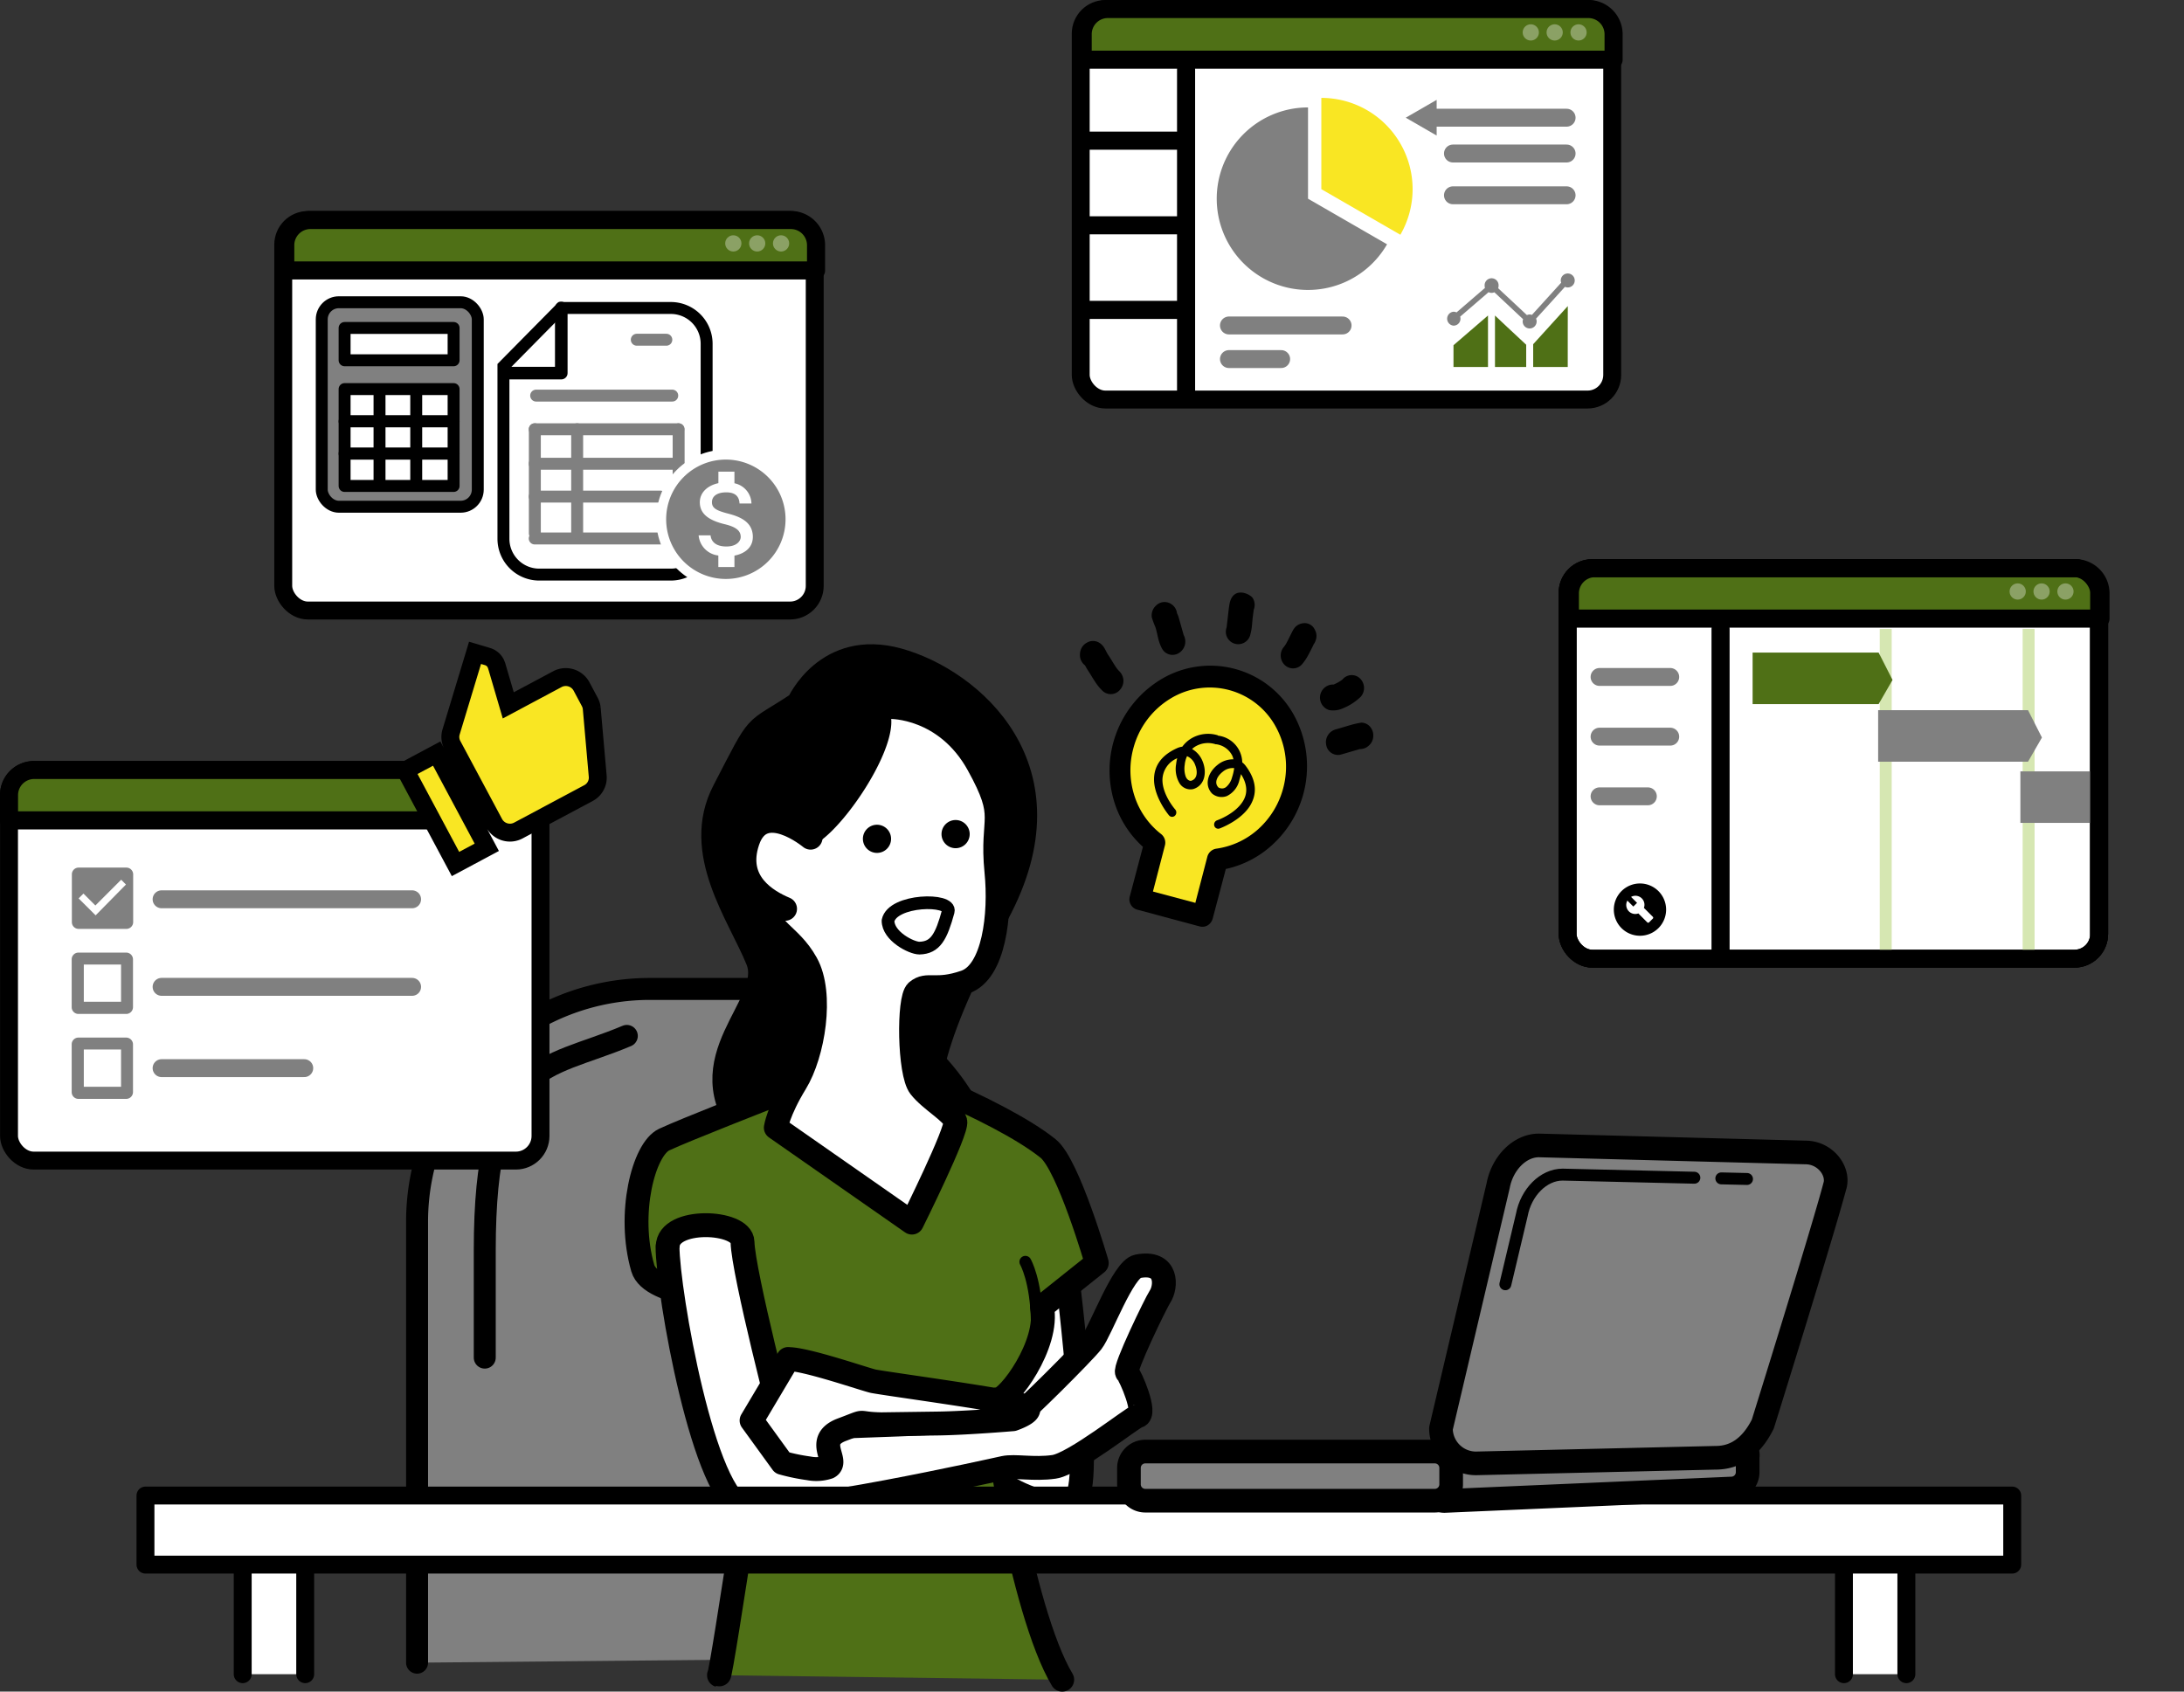 <svg xmlns="http://www.w3.org/2000/svg" viewBox="0 0 365.88 283.42">
  <rect x="0" y="0" width="365.88" height="283.42" fill="#333333" stroke="none"/>
  <g id="レイヤー_2" data-name="レイヤー 2">
    <path d="M187.83,589.88v-74A39,39,0,0,1,226.78,477H246.2a39,39,0,0,1,39,38.95v73" transform="translate(-117.96 -311.31)" fill="gray" stroke="#000" stroke-linecap="round" stroke-linejoin="round" stroke-width="3.68"/>
    <path d="M199.17,538.77v-18c0-32.14,9.81-30,23.8-35.9" transform="translate(-117.96 -311.31)" fill="none" stroke="#000" stroke-linecap="round" stroke-linejoin="round" stroke-width="3.68"/>
  </g>
  <g id="レイヤー_1" data-name="レイヤー 1">
    <polyline points="40.66 280.5 40.66 258.95 51.13 258.95 51.13 280.5" fill="#fff" stroke="#000" stroke-linecap="round" stroke-linejoin="round" stroke-width="3"/>
    <path d="M158.63,591.81" transform="translate(-117.96 -311.31)" fill="#fff" stroke="#000" stroke-linecap="round" stroke-linejoin="round" stroke-width="3"/>
    <path d="M437.33,591.81" transform="translate(-117.96 -311.31)" fill="#fff" stroke="#000" stroke-linecap="round" stroke-linejoin="round" stroke-width="3"/>
    <polyline points="308.91 280.5 308.91 258.95 319.37 258.95 319.37 280.5" fill="#fff" stroke="#000" stroke-linecap="round" stroke-linejoin="round" stroke-width="3"/>
    <g>
      <path d="M251.73,429.15s4.68-10.59,16.73-7.25S298.27,440,285,464.51s-11.69,30.95-11.13,35.72-18.44-3.14-18.44-3.14-9.45,7.84-12.33,4.38c-10.66-12.79,4.83-21.74,1.79-29.28s-11-18.08-5.63-28.38c6.39-12.33,4.46-9.32,12.49-14.66Z" transform="translate(-117.96 -311.31)" stroke="#000" stroke-linecap="round" stroke-linejoin="round" stroke-width="4" fill-rule="evenodd"/>
      <path d="M296,518.83s4.69,35.64,2.75,42.36c-1.61,5.58-16.56-1.37-17.45-6.3-.69-3.86.55-13.16.55-13.16L296,518.83Z" transform="translate(-117.96 -311.31)" fill="#fff" stroke="#000" stroke-linecap="round" stroke-linejoin="round" stroke-width="4" fill-rule="evenodd"/>
      <path d="M231.22,591.78" transform="translate(-117.96 -311.31)" fill="#4f7016" stroke="#000" stroke-linecap="round" stroke-linejoin="round" stroke-width="4" fill-rule="evenodd"/>
      <path d="M295.91,592.73c-6.9-11.49-12.4-47.16-10.75-47s8.67-9.2,7.36-15.48l9.18-7.33s-4.75-16.45-8.15-19.18c-4.22-3.39-11.84-7.17-18.72-10.15-6.62-2.87-25.65.12-27.7,1.39h0s-14.45,5.64-17.9,7.26-6.22,12.42-3.59,21.53c1.39,4.79,15.15,5.17,15.93,5.71s4.84,11.38,4.84,11.38-7.58,51.26-8,51.12" transform="translate(-117.96 -311.31)" fill="#4f7016" stroke="#000" stroke-linecap="round" stroke-linejoin="round" stroke-width="4" fill-rule="evenodd"/>
      <path d="M267.21,429.77s9.2-.17,14.61,9.6c5.15,9.3,2.12,8.46,3.07,18,.72,7.11-.39,16.82-5.26,18.48-5,1.72-6.26.05-8.06,1.55-1.45,1.22-1.31,13.68.51,16s5.52,4.27,5.92,5.8-7.27,16.95-7.27,16.95l-22.8-15.91s.39-2.72,3.32-7.51,4.63-14.9,1.79-20-6.62-5.27-7.09-10.61-6-16,3.83-23.57,9.75-11.86,17.43-8.79Z" transform="translate(-117.96 -311.31)" fill="#fff" stroke="#000" stroke-linecap="round" stroke-linejoin="round" stroke-width="4" fill-rule="evenodd"/>
      <path d="M266.36,429.57c4.64,4.58-9.49,24.65-13.54,23.55a27.3,27.3,0,0,1-9.8-4.59L251,431.62s11.85-5.54,15.39-2.05Z" transform="translate(-117.96 -311.31)" fill-rule="evenodd"/>
      <path d="M253.76,451.66s-8.08-6.73-10.54.59c-2.32,6.9,3.24,10.06,6.26,11.33" transform="translate(-117.96 -311.31)" fill="#fff" stroke="#000" stroke-linecap="round" stroke-linejoin="round" stroke-width="4" fill-rule="evenodd"/>
      <path d="M264.88,449.49a2.36,2.36,0,1,1-2.36,2.36,2.36,2.36,0,0,1,2.36-2.36Z" transform="translate(-117.96 -311.31)" fill-rule="evenodd"/>
      <path d="M278.05,448.7a2.36,2.36,0,1,1-2.36,2.36,2.36,2.36,0,0,1,2.36-2.36Z" transform="translate(-117.96 -311.31)" fill-rule="evenodd"/>
      <path d="M266.73,465.56c.75-3.58,10.69-3.78,10.08-1.54-1.15,4.2-2.12,6.08-4.82,6.14-1.35,0-5.27-2-5.26-4.6Z" transform="translate(-117.96 -311.31)" fill="none" stroke="#000" stroke-linecap="round" stroke-linejoin="round" stroke-width="2.13"/>
      <path d="M229.79,520.16c0,7.38,6.1,42.67,13.08,43.93s41.42-6.45,43.27-6.85,5,.32,8.39-.17,13.24-8.35,14-8.48c1.62-.28-1.19-6.8-1.76-7.33s4.82-11.63,5.52-12.7c1.08-1.63,1.4-6.07-3.72-5.09-2.47.47-6.19,10.75-7.68,12.66s-11.66,12-12.79,12.69-38.62,1.79-38.75,1.86-6.9-26.25-7-31.29c-.09-3.61-12.51-4.14-12.53.77Z" transform="translate(-117.96 -311.31)" fill="#fff" stroke="#000" stroke-linecap="round" stroke-linejoin="round" stroke-width="4" fill-rule="evenodd"/>
      <path d="M250,539l-6.13,10.31,5.14,7.09a32.49,32.49,0,0,0,4.45.92,6.48,6.48,0,0,0,3.28-.2c1.89-1-2.45-4.51,2.27-6.28s1.84-1,6.57-.9l9.49-.13c4.95-.07,12.58-.72,12.58-.72s4.68-1.58,1.45-2.36c-4.74-1.16-22-3.48-24.81-4-1.19-.23-11.45-3.79-14.29-3.71Z" transform="translate(-117.96 -311.31)" fill="#fff" stroke="#000" stroke-linecap="round" stroke-linejoin="round" stroke-width="4" fill-rule="evenodd"/>
      <path d="M289.74,522.72s1.83,3.13,1.93,10.2" transform="translate(-117.96 -311.31)" fill="none" stroke="#000" stroke-linecap="round" stroke-linejoin="round" stroke-width="2"/>
    </g>
    <path d="M354.41,461.48h24v24h-24Z" transform="translate(-117.96 -311.31)" fill="none"/>
    <path d="M354.41,461.48h24v24h-24Z" transform="translate(-117.96 -311.31)" fill="none"/>
    <rect x="262.55" y="85.55" width="24" height="24" fill="none"/>
    <g>
      <rect x="1.51" y="129.02" width="89.04" height="65.43" rx="4.13" stroke-width="3" stroke="#000" stroke-linecap="round" stroke-linejoin="round" fill="#fff"/>
      <path d="M5.74,129H86.22a4.23,4.23,0,0,1,4.23,4.23v4.22a0,0,0,0,1,0,0H1.51a0,0,0,0,1,0,0v-4.23A4.22,4.22,0,0,1,5.74,129Z" fill="#4f7016" stroke="#000" stroke-linecap="round" stroke-linejoin="round" stroke-width="3.03"/>
      <path d="M139.1,456.67h-8A1.13,1.13,0,0,0,130,457.8v8a1.13,1.13,0,0,0,1.13,1.14h8a1.14,1.14,0,0,0,1.14-1.14v-8A1.14,1.14,0,0,0,139.1,456.67Zm-5.12,8-2.85-2.84.81-.81,2,2,4.32-4.32.8.81Z" transform="translate(-117.96 -311.31)" fill="gray"/>
      <path d="M138.24,472.91v6.24H132v-6.24h6.24m.86-2h-8a1.13,1.13,0,0,0-1.13,1.14v8a1.13,1.13,0,0,0,1.13,1.14h8a1.14,1.14,0,0,0,1.14-1.14v-8a1.14,1.14,0,0,0-1.14-1.14Z" transform="translate(-117.96 -311.31)" fill="gray"/>
      <path d="M138.24,487.15v6.24H132v-6.24h6.24m.86-2h-8a1.13,1.13,0,0,0-1.13,1.14v8a1.13,1.13,0,0,0,1.13,1.13h8a1.14,1.14,0,0,0,1.14-1.13v-8a1.14,1.14,0,0,0-1.14-1.14Z" transform="translate(-117.96 -311.31)" fill="gray"/>
      <line x1="27.07" y1="150.67" x2="69.04" y2="150.67" fill="none" stroke="gray" stroke-linecap="round" stroke-linejoin="round" stroke-width="3"/>
      <line x1="27.07" y1="165.34" x2="69.04" y2="165.34" fill="none" stroke="gray" stroke-linecap="round" stroke-linejoin="round" stroke-width="3"/>
      <line x1="27.07" y1="178.96" x2="50.97" y2="178.96" fill="none" stroke="gray" stroke-linecap="round" stroke-linejoin="round" stroke-width="3"/>
      <circle cx="76.58" cy="132.94" r="1.36" fill="#fff" opacity="0.34"/>
      <circle cx="80.58" cy="132.94" r="1.36" fill="#fff" opacity="0.34"/>
      <circle cx="84.58" cy="132.94" r="1.36" fill="#fff" opacity="0.34"/>
    </g>
    <path d="M452.48,355.2h24v24h-24Z" transform="translate(-117.96 -311.31)" fill="none"/>
    <path d="M459.85,345.81h24v24h-24Z" transform="translate(-117.96 -311.31)" fill="none"/>
    <g>
      <rect x="181.05" y="1.51" width="89.04" height="65.43" rx="4.13" stroke-width="3" stroke="#000" stroke-linecap="round" stroke-linejoin="round" fill="#fff"/>
      <path d="M185.61,1.51h80.48a4.23,4.23,0,0,1,4.23,4.23V10a0,0,0,0,1,0,0H181.38a0,0,0,0,1,0,0V5.74A4.22,4.22,0,0,1,185.61,1.51Z" fill="#4f7016" stroke="#000" stroke-linecap="round" stroke-linejoin="round" stroke-width="3.03"/>
      <circle cx="256.45" cy="5.43" r="1.36" fill="#fff" opacity="0.34"/>
      <circle cx="260.45" cy="5.43" r="1.36" fill="#fff" opacity="0.34"/>
      <circle cx="264.45" cy="5.43" r="1.36" fill="#fff" opacity="0.34"/>
      <path d="M311.69,332.78" transform="translate(-117.96 -311.31)" fill="none" stroke="#000" stroke-miterlimit="10" stroke-width="2"/>
      <line x1="198.7" y1="11.68" x2="198.7" y2="66.82" fill="gray" stroke="#000" stroke-linecap="round" stroke-linejoin="round" stroke-width="3.03"/>
      <line x1="181.43" y1="23.57" x2="198.24" y2="23.57" fill="gray" stroke="#000" stroke-linecap="round" stroke-linejoin="round" stroke-width="3.03"/>
      <line x1="181.43" y1="37.75" x2="198.24" y2="37.75" fill="gray" stroke="#000" stroke-linecap="round" stroke-linejoin="round" stroke-width="3.03"/>
      <line x1="181.43" y1="51.92" x2="198.24" y2="51.92" fill="gray" stroke="#000" stroke-linecap="round" stroke-linejoin="round" stroke-width="3.03"/>
      <g>
        <path d="M352.56,335.36a15.28,15.28,0,0,0-13.24-7.65V343l13.24,7.64a15.26,15.26,0,0,0,0-15.28Z" transform="translate(-117.96 -311.31)" fill="#f9e623"/>
        <path d="M337.09,329.31a15.29,15.29,0,1,0,13.24,22.93l-13.24-7.64Z" transform="translate(-117.96 -311.31)" fill="gray"/>
      </g>
      <g>
        <line x1="239.8" y1="19.72" x2="262.45" y2="19.72" fill="none" stroke="gray" stroke-linecap="round" stroke-linejoin="round" stroke-width="3"/>
        <polygon points="240.68 22.71 235.5 19.72 240.68 16.73 240.68 22.71" fill="gray"/>
      </g>
      <line x1="205.88" y1="60.16" x2="214.63" y2="60.16" fill="none" stroke="gray" stroke-linecap="round" stroke-linejoin="round" stroke-width="3"/>
      <line x1="205.88" y1="54.53" x2="224.92" y2="54.53" fill="none" stroke="gray" stroke-linecap="round" stroke-linejoin="round" stroke-width="3"/>
      <line x1="243.41" y1="25.72" x2="262.45" y2="25.72" fill="none" stroke="gray" stroke-linecap="round" stroke-linejoin="round" stroke-width="3"/>
      <line x1="243.41" y1="32.72" x2="262.45" y2="32.72" fill="none" stroke="gray" stroke-linecap="round" stroke-linejoin="round" stroke-width="3"/>
      <g>
        <path d="M361.46,365.87a1.16,1.16,0,0,0,1.17-1.16,1.34,1.34,0,0,0-.05-.35l4.76-4.1a1.06,1.06,0,0,0,.5.12,1.24,1.24,0,0,0,.47-.1l4.81,4.51a1.22,1.22,0,0,0-.07.38,1.17,1.17,0,1,0,2.34,0,1,1,0,0,0-.1-.47l4.84-5.33a1.28,1.28,0,0,0,.47.1,1.17,1.17,0,1,0-1.17-1.17,1.11,1.11,0,0,0,.07.37l-4.9,5.4a1.17,1.17,0,0,0-.38-.07,1.19,1.19,0,0,0-.46.1l-4.82-4.5a1,1,0,0,0,.07-.39,1.17,1.17,0,1,0-2.33,0,1.27,1.27,0,0,0,.05.34l-4.76,4.1a1.19,1.19,0,0,0-.51-.11,1.17,1.17,0,0,0,0,2.33Z" transform="translate(-117.96 -311.31)" fill="gray"/>
        <polygon points="249.28 52.88 249.28 52.86 243.5 57.84 243.5 61.49 249.28 61.49 249.28 56.28 249.28 52.87 249.28 52.88" fill="#4f7016"/>
        <polygon points="250.46 52.87 250.46 52.88 250.45 52.87 250.45 61.49 255.68 61.49 255.68 57.76 252.57 54.86 250.46 52.87" fill="#4f7016"/>
        <polygon points="262.64 51.31 262.64 51.29 256.85 57.67 256.85 61.49 262.64 61.49 262.64 55.64 262.65 51.3 262.64 51.31" fill="#4f7016"/>
      </g>
    </g>
    <g>
      <rect x="262.62" y="95.19" width="89.04" height="65.43" rx="4.13" stroke-width="3" stroke="#000" stroke-linecap="round" stroke-linejoin="round" fill="#fff"/>
      <rect x="262.62" y="95.19" width="89.04" height="65.43" rx="4.13" stroke-width="3" stroke="#000" stroke-linecap="round" stroke-linejoin="round" fill="#fff"/>
      <path d="M469.62,410.62V467.8" transform="translate(-117.96 -311.31)" fill="#fff" stroke="#000" stroke-linecap="round" stroke-linejoin="round" stroke-width="3"/>
      <path d="M267.18,95.19h80.48a4.23,4.23,0,0,1,4.23,4.23v4.22a0,0,0,0,1,0,0H263a0,0,0,0,1,0,0V99.41A4.22,4.22,0,0,1,267.18,95.19Z" fill="#4f7016" stroke="#000" stroke-linecap="round" stroke-linejoin="round" stroke-width="3.03"/>
      <circle cx="338.02" cy="99.1" r="1.36" fill="#fff" opacity="0.34"/>
      <circle cx="342.02" cy="99.1" r="1.36" fill="#fff" opacity="0.34"/>
      <circle cx="346.02" cy="99.1" r="1.36" fill="#fff" opacity="0.34"/>
      <path d="M393.27,426.45" transform="translate(-117.96 -311.31)" fill="none" stroke="gray" stroke-linecap="round" stroke-linejoin="round" stroke-width="3"/>
      <line x1="288.24" y1="105.36" x2="288.24" y2="160.49" fill="gray" stroke="#000" stroke-linecap="round" stroke-linejoin="round" stroke-width="3.03"/>
      <line x1="315.91" y1="105.36" x2="315.91" y2="160.49" fill="none" stroke="#d6e7b2" stroke-miterlimit="10" stroke-width="2"/>
      <line x1="339.85" y1="105.36" x2="339.85" y2="160.49" fill="none" stroke="#d6e7b2" stroke-miterlimit="10" stroke-width="2"/>
      <line x1="267.97" y1="113.42" x2="279.81" y2="113.42" fill="none" stroke="gray" stroke-linecap="round" stroke-linejoin="round" stroke-width="3"/>
      <line x1="267.97" y1="123.42" x2="279.81" y2="123.42" fill="none" stroke="gray" stroke-linecap="round" stroke-linejoin="round" stroke-width="3"/>
      <line x1="267.97" y1="133.42" x2="276.06" y2="133.42" fill="none" stroke="gray" stroke-linecap="round" stroke-linejoin="round" stroke-width="3"/>
      <path d="M392.7,459.33a4.38,4.38,0,1,0,4.38,4.37A4.38,4.38,0,0,0,392.7,459.33Zm2.14,5.9-.61.61a.21.21,0,0,1-.31,0l-1.49-1.49a1.51,1.51,0,0,1-1.84-2.15l1,1,.62-.62-1-1a1.51,1.51,0,0,1,2.15,1.84l1.49,1.49A.21.21,0,0,1,394.84,465.23Z" transform="translate(-117.96 -311.31)" fill-rule="evenodd"/>
      <polygon points="339.75 127.62 314.64 127.62 314.64 118.98 339.75 118.98 342.08 123.57 339.75 127.62" fill="gray" fill-rule="evenodd"/>
      <polyline points="350.58 137.87 338.47 137.87 338.47 129.24 350.58 129.24" fill="gray" fill-rule="evenodd"/>
      <polygon points="314.72 117.97 293.61 117.97 293.61 109.33 314.72 109.33 317.05 113.92 314.72 117.97" fill="#4f7016" fill-rule="evenodd"/>
      <rect x="262.62" y="95.19" width="89.04" height="65.43" rx="4.13" stroke-width="3" stroke="#000" stroke-linecap="round" stroke-linejoin="round" fill="none"/>
    </g>
    <g>
      <rect x="47.45" y="36.86" width="89.04" height="65.43" rx="4.13" stroke-width="3" stroke="#000" stroke-linecap="round" stroke-linejoin="round" fill="#fff"/>
      <path d="M52,36.86h80.48a4.23,4.23,0,0,1,4.23,4.23v4.22a0,0,0,0,1,0,0H47.79a0,0,0,0,1,0,0V41.09A4.22,4.22,0,0,1,52,36.86Z" fill="#4f7016" stroke="#000" stroke-linecap="round" stroke-linejoin="round" stroke-width="3.03"/>
      <circle cx="122.85" cy="40.78" r="1.36" fill="#fff" opacity="0.34"/>
      <circle cx="126.85" cy="40.78" r="1.36" fill="#fff" opacity="0.34"/>
      <circle cx="130.85" cy="40.78" r="1.36" fill="#fff" opacity="0.34"/>
      <path d="M189.51,368.13" transform="translate(-117.96 -311.31)" fill="none" stroke="#000" stroke-miterlimit="10" stroke-width="2"/>
      <path d="M230.36,407.58H208.3a6,6,0,0,1-6-6V372.7l9.67-9.79h18.37a6,6,0,0,1,6,6v32.72A6,6,0,0,1,230.36,407.58Z" transform="translate(-117.96 -311.31)" fill="none" stroke="#000" stroke-miterlimit="10" stroke-width="2"/>
      <polyline points="94.03 51.6 94.03 62.51 85.06 62.51" fill="none" stroke="#000" stroke-linecap="round" stroke-linejoin="round" stroke-width="2.11"/>
      <line x1="89.82" y1="66.28" x2="112.62" y2="66.28" fill="none" stroke="gray" stroke-linecap="round" stroke-linejoin="round" stroke-width="2"/>
      <line x1="89.58" y1="71.92" x2="113.63" y2="71.92" fill="none" stroke="gray" stroke-linecap="round" stroke-linejoin="round" stroke-width="2"/>
      <line x1="89.58" y1="77.7" x2="113.63" y2="77.7" fill="none" stroke="gray" stroke-linecap="round" stroke-linejoin="round" stroke-width="2"/>
      <line x1="89.58" y1="90.22" x2="110.63" y2="90.22" fill="none" stroke="gray" stroke-linecap="round" stroke-linejoin="round" stroke-width="2"/>
      <line x1="89.58" y1="83.2" x2="110.63" y2="83.2" fill="none" stroke="gray" stroke-linecap="round" stroke-linejoin="round" stroke-width="2"/>
      <line x1="89.6" y1="71.92" x2="89.6" y2="89.37" fill="none" stroke="gray" stroke-linecap="round" stroke-linejoin="round" stroke-width="2"/>
      <line x1="96.69" y1="71.92" x2="96.69" y2="89.37" fill="none" stroke="gray" stroke-linecap="round" stroke-linejoin="round" stroke-width="2"/>
      <line x1="113.69" y1="71.92" x2="113.69" y2="89.37" fill="none" stroke="gray" stroke-linecap="round" stroke-linejoin="round" stroke-width="2"/>
      <line x1="106.68" y1="56.92" x2="111.63" y2="56.92" fill="none" stroke="gray" stroke-linecap="round" stroke-linejoin="round" stroke-width="2"/>
      <circle cx="121.6" cy="87" r="11.66" fill="#fff"/>
      <path d="M239.56,388.31a10,10,0,1,0,10,10A10,10,0,0,0,239.56,388.31ZM241,404.4v1.91H238.3v-1.93A3.72,3.72,0,0,1,235,401h2c.1,1,.82,1.87,2.65,1.87s2.4-1,2.4-1.59c0-.83-.44-1.61-2.67-2.14-2.48-.6-4.18-1.62-4.18-3.67,0-1.72,1.39-2.84,3.11-3.21v-1.93H241v1.95a3.54,3.54,0,0,1,2.85,3.39h-2c-.05-1.11-.64-1.87-2.22-1.87s-2.4.68-2.4,1.64.65,1.39,2.67,1.91,4.18,1.39,4.18,3.91C244.08,403.07,242.71,404.07,241,404.4Z" transform="translate(-117.96 -311.31)" fill="gray"/>
      <g>
        <rect x="53.9" y="50.64" width="26.14" height="34.26" rx="2.87" stroke-width="2" stroke="#000" stroke-linecap="round" stroke-linejoin="round" fill="gray"/>
        <rect x="57.73" y="54.95" width="18.26" height="5.41" stroke-width="2" stroke="#000" stroke-linecap="round" stroke-linejoin="round" fill="#fff"/>
        <rect x="57.73" y="65.19" width="18.26" height="5.41" stroke-width="2" stroke="#000" stroke-linecap="round" stroke-linejoin="round" fill="#fff"/>
        <rect x="57.73" y="70.6" width="18.26" height="5.41" stroke-width="2" stroke="#000" stroke-linecap="round" stroke-linejoin="round" fill="#fff"/>
        <rect x="57.73" y="76.01" width="18.26" height="5.41" stroke-width="2" stroke="#000" stroke-linecap="round" stroke-linejoin="round" fill="#fff"/>
        <line x1="63.58" y1="65.58" x2="63.58" y2="80.53" fill="#fff" stroke="#000" stroke-linecap="round" stroke-linejoin="round" stroke-width="2"/>
        <line x1="69.73" y1="65.58" x2="69.73" y2="80.53" fill="#fff" stroke="#000" stroke-linecap="round" stroke-linejoin="round" stroke-width="2"/>
      </g>
    </g>
    <path d="M194.27,456.07l5.24-2.8-8.39-15.7-5.24,2.8Zm21.1-29.77a3,3,0,0,0-4-1.22l-8.26,4.41-1.95-6.65-.18-.44a2.3,2.3,0,0,0-1.32-1.08l-2.12-.63-4,13.22a2.9,2.9,0,0,0,.22,2.26l7,13.09a3,3,0,0,0,4,1.22l11.78-6.29a2.93,2.93,0,0,0,1.55-2.89l-1-11.33a2.91,2.91,0,0,0-.33-1.06Z" transform="translate(-117.96 -311.31)" fill="#f9e623" stroke="#000" stroke-miterlimit="10" stroke-width="3"/>
    <g>
      <path d="M309.43,453.19a16.8,16.8,0,0,1-4.73-7.31,17.84,17.84,0,0,1,7.57-20.63,16,16,0,0,1,22.53,6,17.82,17.82,0,0,1-3.74,21.65,16.74,16.74,0,0,1-7.74,4l-2.2,8.31a1.87,1.87,0,0,1-.82,1.12,1.72,1.72,0,0,1-1.34.2l-10.51-2.82a1.79,1.79,0,0,1-1.22-2.2l2.2-8.32Z" transform="translate(-117.96 -311.31)"/>
      <path d="M318.22,462.55l2-7.69a1.83,1.83,0,0,1,1.5-1.36,13.21,13.21,0,0,0,7.05-3.29,14.09,14.09,0,0,0,4.15-6.8,13.88,13.88,0,0,0-1.2-10.28A12.6,12.6,0,0,0,314,428.38a13.89,13.89,0,0,0-6.17,8.3,14,14,0,0,0,.19,8,13.21,13.21,0,0,0,4.47,6.38,1.83,1.83,0,0,1,.62,1.92l-2,7.7,7.15,1.91Z" transform="translate(-117.96 -311.31)" fill="#f9e623"/>
      <path d="M299.72,422.78a2.15,2.15,0,0,1-.83-1.94,2.2,2.2,0,0,1,1.18-1.87,2,2,0,0,1,2.1.06,2.46,2.46,0,0,1,.7.69c.21.3.53,1,.74,1.32.4.56.8,1.29,1.24,1.95a4.65,4.65,0,0,0,.63.79,2.22,2.22,0,0,1,.14,3.06,2,2,0,0,1-2.95.22,7.64,7.64,0,0,1-1-1.16c-.53-.74-1-1.6-1.44-2.25a9.1,9.1,0,0,1-.5-.87Z" transform="translate(-117.96 -311.31)"/>
      <rect x="302.94" y="421.66" width="0.01" transform="translate(-310.54 265.38) rotate(-71.68)"/>
      <polygon points="185.02 110.22 185 110.28 185.01 110.25 185.02 110.22 185.02 110.22"/>
      <polygon points="185.04 110.11 185.03 110.19 185.04 110.13 185.04 110.11 185.04 110.11"/>
      <polygon points="185.06 110 185.05 110.07 185.06 110.01 185.06 110 185.06 110"/>
      <path d="M315.14,414.05c.09.19.19.42.24.56l.88,3.11a2.26,2.26,0,0,1-.8,3,2,2,0,0,1-2.84-.76,6.13,6.13,0,0,1-.43-1c-.29-.84-.41-1.87-.7-2.66a12.71,12.71,0,0,1-.57-1.56,2.21,2.21,0,0,1,.74-2,2,2,0,0,1,2.11-.43,2.12,2.12,0,0,1,1.37,1.77Z" transform="translate(-117.96 -311.31)"/>
      <path d="M313.08,416.51a2,2,0,0,1-.63-.08,1.82,1.82,0,0,0,.63.08Z" transform="translate(-117.96 -311.31)"/>
      <path d="M328,413.44l-.17,1.28c-.07.59-.1,1.21-.18,1.8a8.32,8.32,0,0,1-.2,1,2.08,2.08,0,1,1-4-1.08l.26-2.23s.14-1.31.24-1.78c.62-3,3.49-1.6,3.9-.88a2.19,2.19,0,0,1,.17,1.85Z" transform="translate(-117.96 -311.31)"/>
      <path d="M324.29,414a1.88,1.88,0,0,0,1.2.86,2.09,2.09,0,0,1-1.2-.86Z" transform="translate(-117.96 -311.31)"/>
      <path d="M338,419.35l-.22.45c-.24.48-.5,1-.8,1.53a8.78,8.78,0,0,1-.83,1.2,2,2,0,0,1-2.95.21,2.22,2.22,0,0,1-.14-3.06,4.56,4.56,0,0,0,.46-.71c.2-.37.39-.76.56-1.1s.48-1,.59-1.12a2.1,2.1,0,0,1,1.47-1,1.87,1.87,0,0,1,2.1,1.09,2.07,2.07,0,0,1,.16,1.67,2.23,2.23,0,0,1-.4.8Z" transform="translate(-117.96 -311.31)"/>
      <path d="M334.35,417.6a1.82,1.82,0,0,0,0,1,2.12,2.12,0,0,1,0-1Z" transform="translate(-117.96 -311.31)"/>
      <path d="M341.38,426a7.45,7.45,0,0,0,1.47-.83,2,2,0,0,1,2.95-.19,2.23,2.23,0,0,1,.12,3.07,9.35,9.35,0,0,1-3,1.94,3.88,3.88,0,0,1-2.32.28,2.19,2.19,0,0,1,.74-4.27Z" transform="translate(-117.96 -311.31)"/>
      <path d="M345.75,436.82l-.66.19-2.51.73a2,2,0,0,1-2.45-1.66,2.22,2.22,0,0,1,1.66-2.58l2.41-.71a15.31,15.31,0,0,1,1.82-.41,2,2,0,0,1,1.69,1,2.2,2.2,0,0,1,.31,1.24,2.17,2.17,0,0,1-.78,1.64,2.1,2.1,0,0,1-1.49.55Z" transform="translate(-117.96 -311.31)"/>
      <path d="M344.44,433.11a3,3,0,0,0-.25.29,3.47,3.47,0,0,1,.25-.29Z" transform="translate(-117.96 -311.31)"/>
      <path d="M322,434.56a4.61,4.61,0,0,1,4.07,4.48,3.05,3.05,0,0,1,.61.63c2,2.69,1.73,4.87.76,6.53-1.54,2.62-5.17,3.92-5.17,3.92a.68.68,0,0,1-.88-.45.75.75,0,0,1,.46-.92s3.1-1.07,4.39-3.29c.68-1.15.78-2.63-.38-4.45-.07.31-.16.64-.27,1a3.91,3.91,0,0,1-2.09,2.67,2.47,2.47,0,0,1-2.49-.42c-1.4-1.49-.62-3.61.95-4.82a4.05,4.05,0,0,1,2.63-.91,2.72,2.72,0,0,0-.19-.61,3.52,3.52,0,0,0-2.67-1.91l-.11,0a4.13,4.13,0,0,0-3.47.41,3.57,3.57,0,0,0-.49.38,4.08,4.08,0,0,1,1.77,2.07c.76,1.84.38,4.06-1.59,4.65a2.16,2.16,0,0,1-2.29-1,4.72,4.72,0,0,1-.56-3.17,7.72,7.72,0,0,1,.18-1,4,4,0,0,0-2.47,3.62c0,2.57,2.17,5,2.17,5a.76.76,0,0,1-.07,1,.68.68,0,0,1-1-.05s-2.49-2.94-2.51-6c0-1.92.87-3.93,3.91-5.28a3,3,0,0,1,.83-.23,5.23,5.23,0,0,1,1.39-1.31,5.5,5.5,0,0,1,4.57-.59Z" transform="translate(-117.96 -311.31)"/>
      <path d="M316.82,438a4.54,4.54,0,0,0-.39,1.48,4.07,4.07,0,0,0,.17,1.94c.26.64.74.76.92.7,1.09-.32,1.08-1.63.66-2.65a2.48,2.48,0,0,0-1.36-1.47Z" transform="translate(-117.96 -311.31)" fill="#f9e623"/>
      <path d="M324.67,440a2.55,2.55,0,0,0-1.85.6c-.88.68-1.54,1.8-.75,2.63a.65.65,0,0,0,.29.13,1.11,1.11,0,0,0,1-.18,3.14,3.14,0,0,0,1-1.62,8.55,8.55,0,0,0,.36-1.56Z" transform="translate(-117.96 -311.31)" fill="#f9e623"/>
    </g>
    <rect x="24.37" y="250.57" width="312.73" height="11.57" stroke-width="3" stroke="#000" stroke-linecap="round" stroke-linejoin="round" fill="#fff"/>
    <g>
      <path d="M410.77,555.18a2.74,2.74,0,0,0-2.74-2.74l-48.09,2.1a2.74,2.74,0,0,0-2.74,2.74l.09,2.78a2.66,2.66,0,0,0,2.65,2.73L408,560.7a2.74,2.74,0,0,0,2.74-2.74v-2.78Z" transform="translate(-117.96 -311.31)" fill="gray" stroke="#000" stroke-linecap="round" stroke-linejoin="round" stroke-width="3.96" fill-rule="evenodd"/>
      <path d="M361.07,557.25a2.74,2.74,0,0,0-2.74-2.74h-48.5a2.74,2.74,0,0,0-2.74,2.74V560a2.74,2.74,0,0,0,2.74,2.74h48.5a2.74,2.74,0,0,0,2.74-2.74v-2.78Z" transform="translate(-117.96 -311.31)" fill="gray" stroke="#000" stroke-linecap="round" stroke-linejoin="round" stroke-width="3.96" fill-rule="evenodd"/>
      <path d="M425.38,509.94c.66-2.53-1.7-5.54-4.94-5.54l-44.67-1.18c-3.24,0-6.13,3-6.83,6.75l-9.58,40.66a5.87,5.87,0,0,0,5.86,5.86l40.17-.94c3.23,0,5.93-1.73,7.89-5.65,0,0,10.1-32.38,12.1-40Z" transform="translate(-117.96 -311.31)" fill="gray" stroke="#000" stroke-linecap="round" stroke-linejoin="round" stroke-width="3.96" fill-rule="evenodd"/>
      <path d="M410.63,508.84l-4.3-.1m-4.52-.11-22.07-.52c-3.23,0-6.13,3-6.83,6.74l-2.76,11.63" transform="translate(-117.96 -311.31)" fill="none" stroke="#000" stroke-linecap="round" stroke-linejoin="round" stroke-width="2"/>
    </g>
  </g>
</svg>
